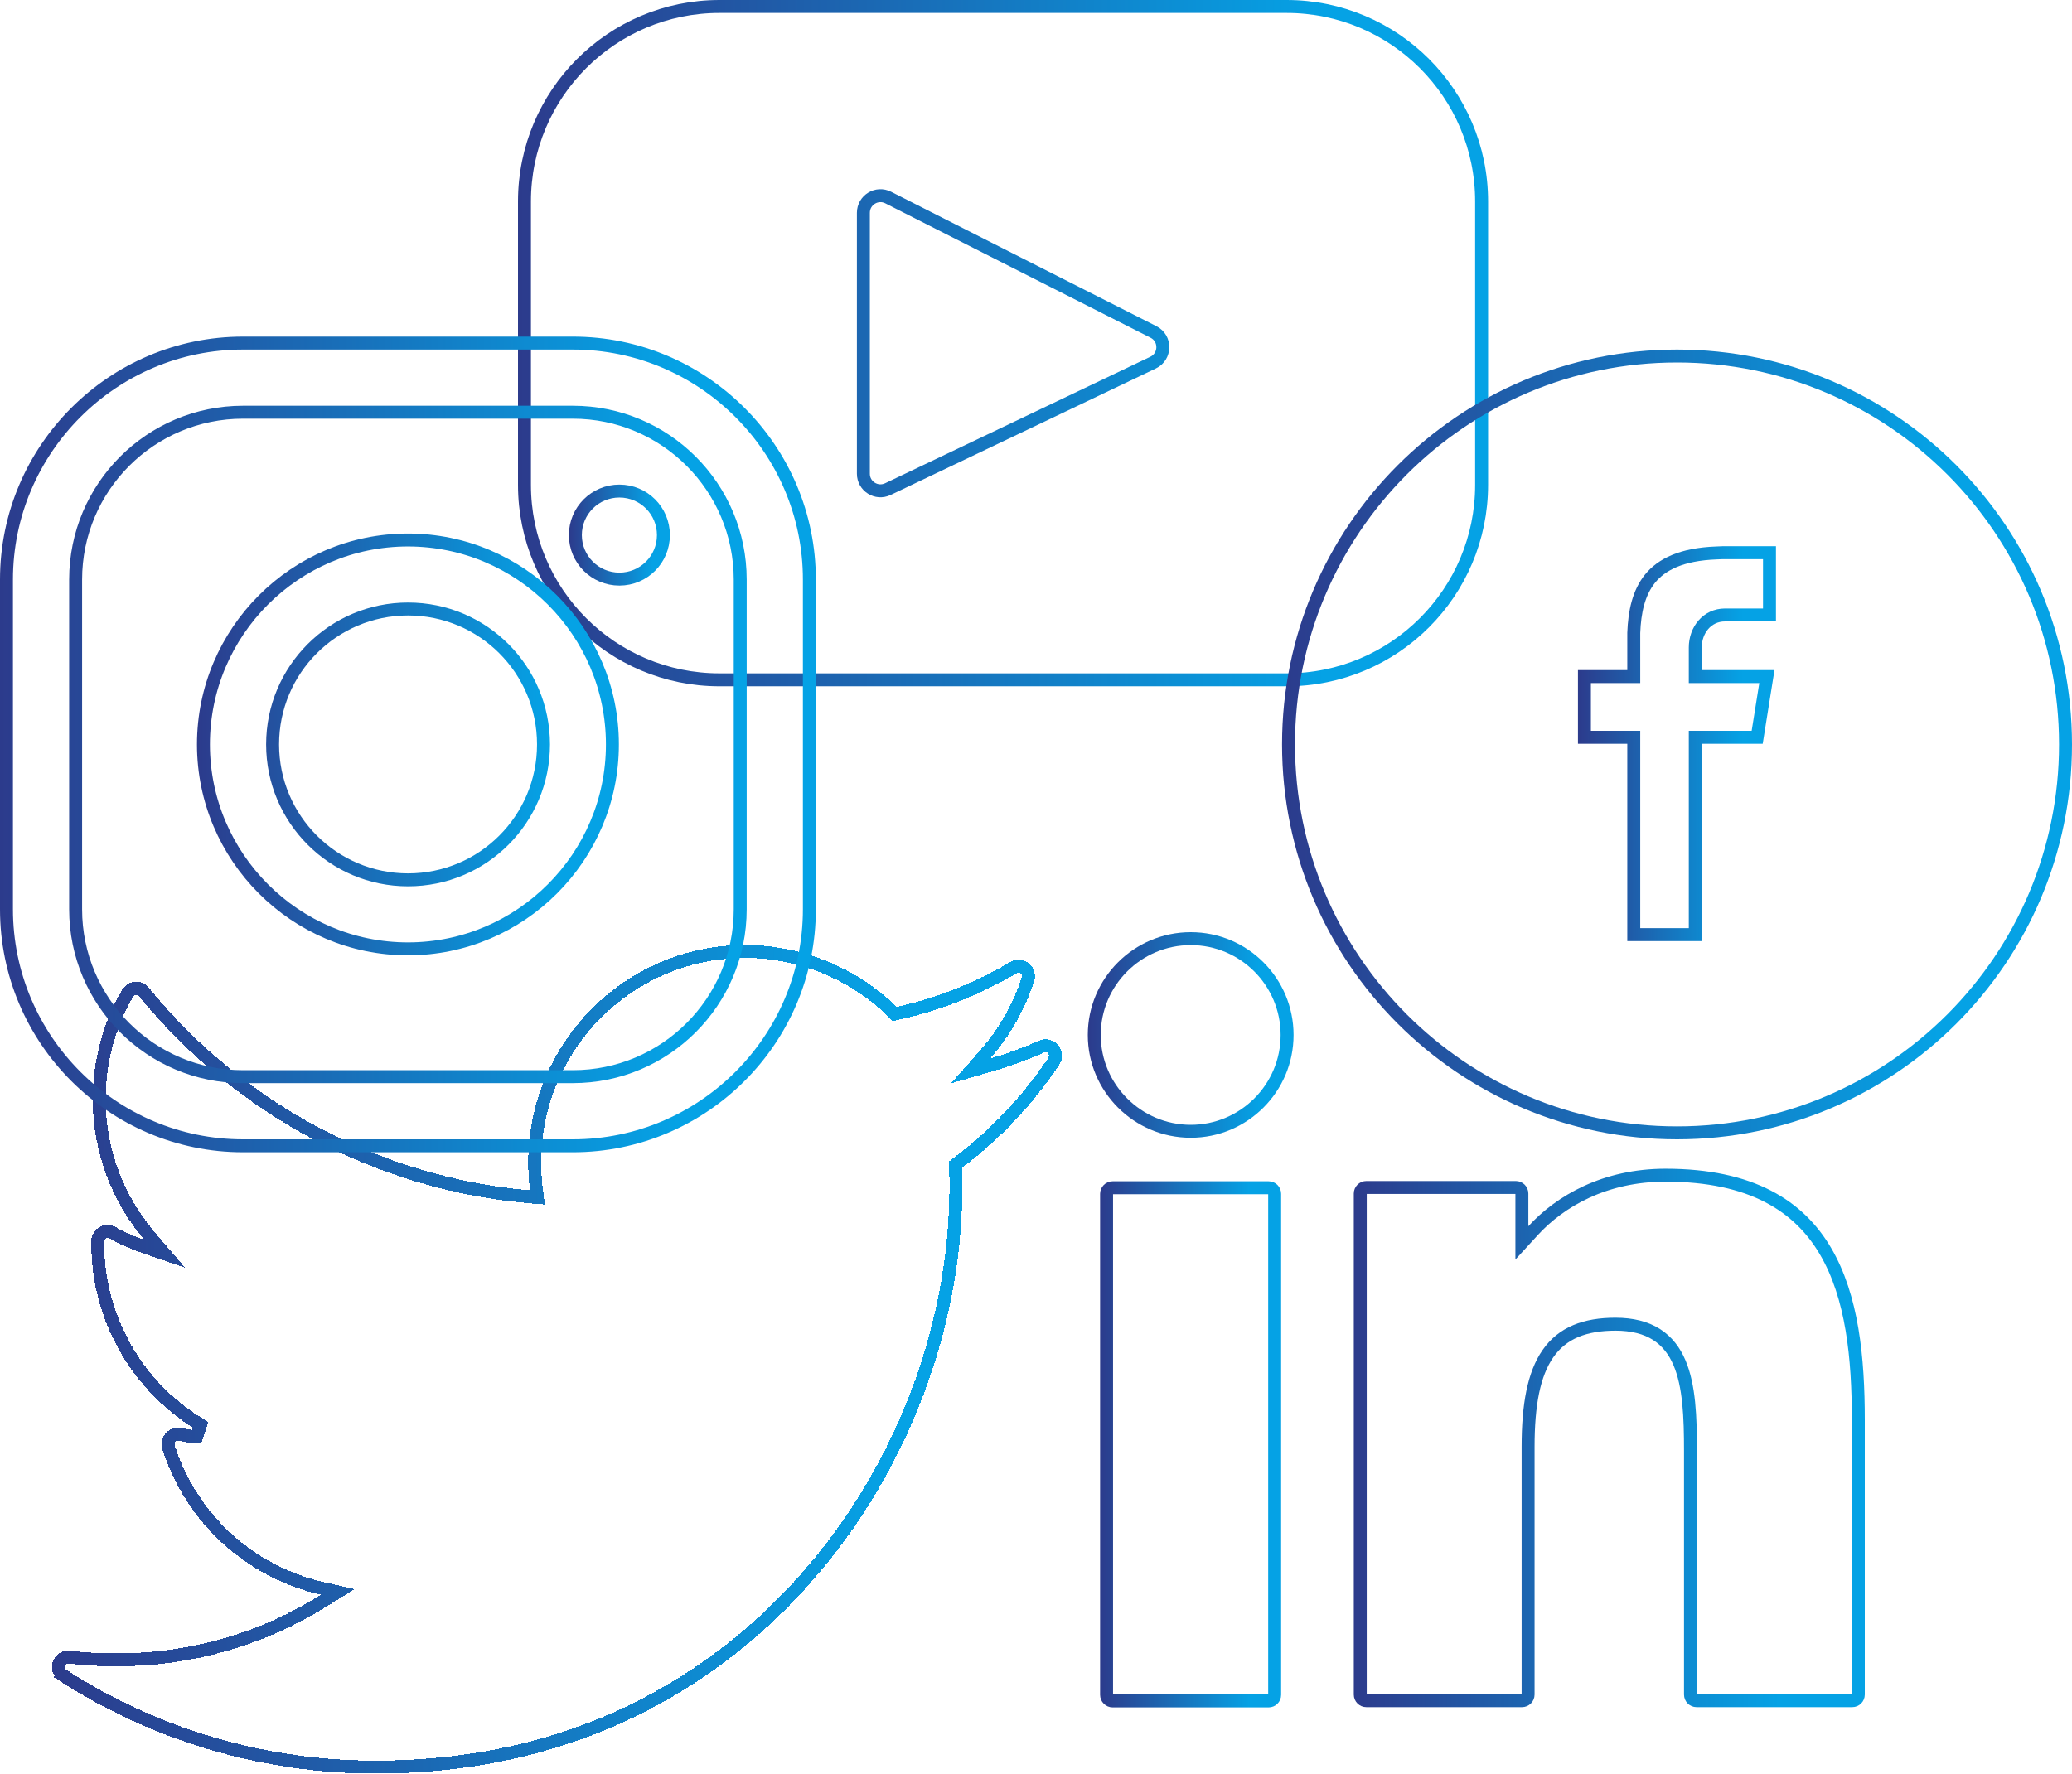 <?xml version="1.0" encoding="UTF-8"?>
<svg id="Ebene_1" data-name="Ebene 1" xmlns="http://www.w3.org/2000/svg" xmlns:xlink="http://www.w3.org/1999/xlink" viewBox="0 0 160 137">
  <defs>
    <style>
      .cls-1 {
        stroke: url(#Unbenannter_Verlauf_10);
      }

      .cls-1, .cls-2, .cls-3, .cls-4, .cls-5, .cls-6, .cls-7, .cls-8, .cls-9, .cls-10 {
        fill: none;
      }

      .cls-2 {
        stroke: url(#Unbenannter_Verlauf_4);
      }

      .cls-3 {
        stroke: url(#Unbenannter_Verlauf_3);
      }

      .cls-4 {
        stroke: url(#Unbenannter_Verlauf_2);
      }

      .cls-5 {
        stroke: url(#Unbenannter_Verlauf_5);
      }

      .cls-6 {
        stroke: url(#Unbenannter_Verlauf_6);
      }

      .cls-7 {
        stroke: url(#Unbenannter_Verlauf_9);
      }

      .cls-8 {
        stroke: url(#Unbenannter_Verlauf_8);
      }

      .cls-9 {
        stroke: url(#Unbenannter_Verlauf_7);
      }

      .cls-10 {
        stroke: url(#Unbenannter_Verlauf);
      }
    </style>
    <linearGradient id="Unbenannter_Verlauf" data-name="Unbenannter Verlauf" x1="40" y1="119.39" x2="102.3" y2="119.39" gradientTransform="translate(0 145.89) scale(1 -1)" gradientUnits="userSpaceOnUse">
      <stop offset="0" stop-color="#2c3b8c"/>
      <stop offset="1" stop-color="#05a2e5"/>
    </linearGradient>
    <linearGradient id="Unbenannter_Verlauf_2" data-name="Unbenannter Verlauf 2" x1="99" y1="88.39" x2="149.74" y2="88.39" gradientTransform="translate(0 145.89) scale(1 -1)" gradientUnits="userSpaceOnUse">
      <stop offset="0" stop-color="#2c3b8c"/>
      <stop offset="1" stop-color="#05a2e5"/>
    </linearGradient>
    <linearGradient id="Unbenannter_Verlauf_3" data-name="Unbenannter Verlauf 3" x1="121.85" y1="88.45" x2="134.57" y2="88.45" gradientTransform="translate(0 145.89) scale(1 -1)" gradientUnits="userSpaceOnUse">
      <stop offset="0" stop-color="#2c3b8c"/>
      <stop offset="1" stop-color="#05a2e5"/>
    </linearGradient>
    <linearGradient id="Unbenannter_Verlauf_4" data-name="Unbenannter Verlauf 4" x1="84.95" y1="34.34" x2="96.58" y2="34.34" gradientTransform="translate(0 145.89) scale(1 -1)" gradientUnits="userSpaceOnUse">
      <stop offset="0" stop-color="#2c3b8c"/>
      <stop offset="1" stop-color="#05a2e5"/>
    </linearGradient>
    <linearGradient id="Unbenannter_Verlauf_5" data-name="Unbenannter Verlauf 5" x1="84" y1="65.89" x2="97.21" y2="65.89" gradientTransform="translate(0 145.89) scale(1 -1)" gradientUnits="userSpaceOnUse">
      <stop offset="0" stop-color="#2c3b8c"/>
      <stop offset="1" stop-color="#05a2e5"/>
    </linearGradient>
    <linearGradient id="Unbenannter_Verlauf_6" data-name="Unbenannter Verlauf 6" x1="104.55" y1="34.82" x2="137.37" y2="34.82" gradientTransform="translate(0 145.89) scale(1 -1)" gradientUnits="userSpaceOnUse">
      <stop offset="0" stop-color="#2c3b8c"/>
      <stop offset="1" stop-color="#05a2e5"/>
    </linearGradient>
    <linearGradient id="Unbenannter_Verlauf_7" data-name="Unbenannter Verlauf 7" x1="4" y1="40.89" x2="68.88" y2="40.89" gradientTransform="translate(0 145.89) scale(1 -1)" gradientUnits="userSpaceOnUse">
      <stop offset="0" stop-color="#2c3b8c"/>
      <stop offset="1" stop-color="#05a2e5"/>
    </linearGradient>
    <linearGradient id="Unbenannter_Verlauf_8" data-name="Unbenannter Verlauf 8" x1="0" y1="88.39" x2="52.4" y2="88.39" gradientTransform="translate(0 145.89) scale(1 -1)" gradientUnits="userSpaceOnUse">
      <stop offset="0" stop-color="#2c3b8c"/>
      <stop offset="1" stop-color="#05a2e5"/>
    </linearGradient>
    <linearGradient id="Unbenannter_Verlauf_9" data-name="Unbenannter Verlauf 9" x1="15.21" y1="88.39" x2="42.31" y2="88.39" gradientTransform="translate(0 145.89) scale(1 -1)" gradientUnits="userSpaceOnUse">
      <stop offset="0" stop-color="#2c3b8c"/>
      <stop offset="1" stop-color="#05a2e5"/>
    </linearGradient>
    <linearGradient id="Unbenannter_Verlauf_10" data-name="Unbenannter Verlauf 10" x1="43.92" y1="104.56" x2="50.42" y2="104.56" gradientTransform="translate(0 145.89) scale(1 -1)" gradientUnits="userSpaceOnUse">
      <stop offset="0" stop-color="#2c3b8c"/>
      <stop offset="1" stop-color="#05a2e5"/>
    </linearGradient>
  </defs>
  <path class="cls-10" d="M55.56,.5h43.79c8.31,0,15.06,6.74,15.06,15.06v21.89c0,8.31-6.74,15.06-15.06,15.06H55.56c-8.31,0-15.06-6.74-15.06-15.06V15.56c0-8.31,6.74-15.06,15.06-15.06Zm13,37.28l20.48-9.77c.99-.47,1.01-1.88,.03-2.37h0l-20.48-10.38c-.88-.45-1.92,.19-1.92,1.18v20.15c0,.97,1.01,1.61,1.89,1.19Z"/>
  <g>
    <path class="cls-4" d="M129.5,27.5c16.57,0,30,13.43,30,30s-13.43,30-30,30-30-13.43-30-30,13.43-30,30-30Z"/>
    <path class="cls-3" d="M132.54,42.71l.48-.02h0s3.62,0,3.62,0v4.81h-3.43c-1.4,0-2.3,1.18-2.3,2.51v2.25h5.53l-.75,4.69h-4.78v15.24h-4.75v-15.24h-3.81v-4.69h3.81v-3.38c.06-1.61,.37-3.09,1.26-4.19,.88-1.08,2.41-1.88,5.12-1.98Z"/>
  </g>
  <path class="cls-2" d="M85.92,91.74h12.04c.26,0,.47,.21,.47,.47v38.7c0,.26-.21,.47-.47,.47h-12.04c-.26,0-.47-.21-.47-.47v-38.7c0-.26,.21-.47,.47-.47Z"/>
  <path class="cls-5" d="M84.5,79.94c0-4.1,3.34-7.44,7.45-7.44s7.44,3.34,7.44,7.44-3.34,7.44-7.44,7.44-7.45-3.34-7.45-7.44Z"/>
  <path class="cls-6" d="M117.52,94.72v1.28l.87-.95c2.08-2.27,5.53-4.28,10.22-4.28,6.64,0,10.31,2.39,12.35,5.86,2.08,3.53,2.54,8.26,2.54,13.04v21.22c0,.26-.21,.47-.47,.47h-12.02c-.26,0-.47-.21-.47-.47v-18.81c0-2.62-.09-5.04-.85-6.82-.38-.9-.95-1.66-1.78-2.19-.82-.52-1.87-.79-3.16-.79-2.35,0-4.1,.66-5.22,2.28-1.09,1.57-1.53,3.94-1.53,7.19v19.14c0,.26-.21,.47-.47,.47h-12.02c-.26,0-.47-.21-.47-.47v-38.7c0-.26,.21-.47,.47-.47h11.54c.26,0,.47,.21,.47,.47v2.51Z"/>
  <path class="cls-9" d="M76.09,81.43l-1.14,1.29,1.65-.48c1.31-.38,2.59-.85,3.84-1.4,.31-.14,.67-.05,.89,.21h0c.22,.26,.24,.63,.05,.91h0c-2.02,3.03-4.5,5.66-7.38,7.83l-.21,.16v.26c.02,.46,.03,.92,.03,1.37,0,10.9-4.21,21.94-11.54,30.27l.34,.3-.34-.3c-5.88,6.68-16.41,14.64-33.28,14.64-8.58,0-16.93-2.45-24.15-7.09l-.27,.42,.27-.42c-.3-.19-.42-.56-.3-.9,.12-.33,.45-.54,.8-.5h0c1.19,.14,2.4,.21,3.61,.21,5.78,0,11.28-1.58,16.1-4.61l1.03-.64-1.18-.27c-5.54-1.25-10.12-5.34-11.9-10.91h0c-.08-.26-.02-.54,.15-.74h0c.18-.2,.45-.29,.71-.24h0c.44,.08,.88,.15,1.32,.19l.31-.93c-4.81-2.87-7.95-8.15-7.95-14,0-.08,0-.14,0-.21h0c0-.27,.15-.51,.38-.64,.23-.13,.51-.13,.74,0h0c.74,.41,1.52,.76,2.32,1.04l1.73,.6-1.19-1.4c-2.47-2.91-3.87-6.63-3.87-10.55,0-2.88,.76-5.71,2.2-8.19h0c.13-.22,.35-.36,.6-.38h0c.25-.02,.49,.08,.65,.28h0c7.4,9.1,18.17,14.81,29.77,15.83l.62,.05-.08-.62c-.09-.69-.13-1.4-.13-2.1,0-8.98,7.29-16.28,16.24-16.28,4.24,0,8.35,1.68,11.37,4.64l.19,.19,.26-.06c3.14-.69,6.14-1.88,8.92-3.53,.27-.16,.61-.14,.86,.06h0c.25,.2,.35,.53,.25,.83h0c-.69,2.16-1.82,4.13-3.29,5.81Z" shape-rendering="crispEdges"/>
  <g>
    <path class="cls-8" d="M18.77,26.5h25.46c10.07,0,18.27,8.2,18.27,18.27v25.46c0,10.07-8.2,18.27-18.27,18.27H18.77c-10.07,0-18.27-8.2-18.27-18.27v-25.46c0-10.07,8.2-18.27,18.27-18.27Zm25.46,56.66c7.14,0,12.93-5.79,12.93-12.93v-25.46c0-7.14-5.79-12.93-12.93-12.93H18.77c-7.14,0-12.93,5.79-12.93,12.93v25.46c0,7.14,5.79,12.93,12.93,12.93h25.46Z"/>
    <path class="cls-7" d="M15.71,57.5c0-8.71,7.09-15.79,15.79-15.79s15.79,7.09,15.79,15.79-7.09,15.79-15.79,15.79-15.79-7.09-15.79-15.79Zm5.34,0c0,5.77,4.68,10.46,10.46,10.46s10.46-4.68,10.46-10.46-4.68-10.46-10.46-10.46-10.46,4.68-10.46,10.46Z"/>
    <path class="cls-1" d="M51.23,41.33c0,1.88-1.52,3.4-3.4,3.4s-3.4-1.52-3.4-3.4,1.52-3.4,3.4-3.4,3.4,1.52,3.4,3.4Z"/>
  </g>
</svg>
